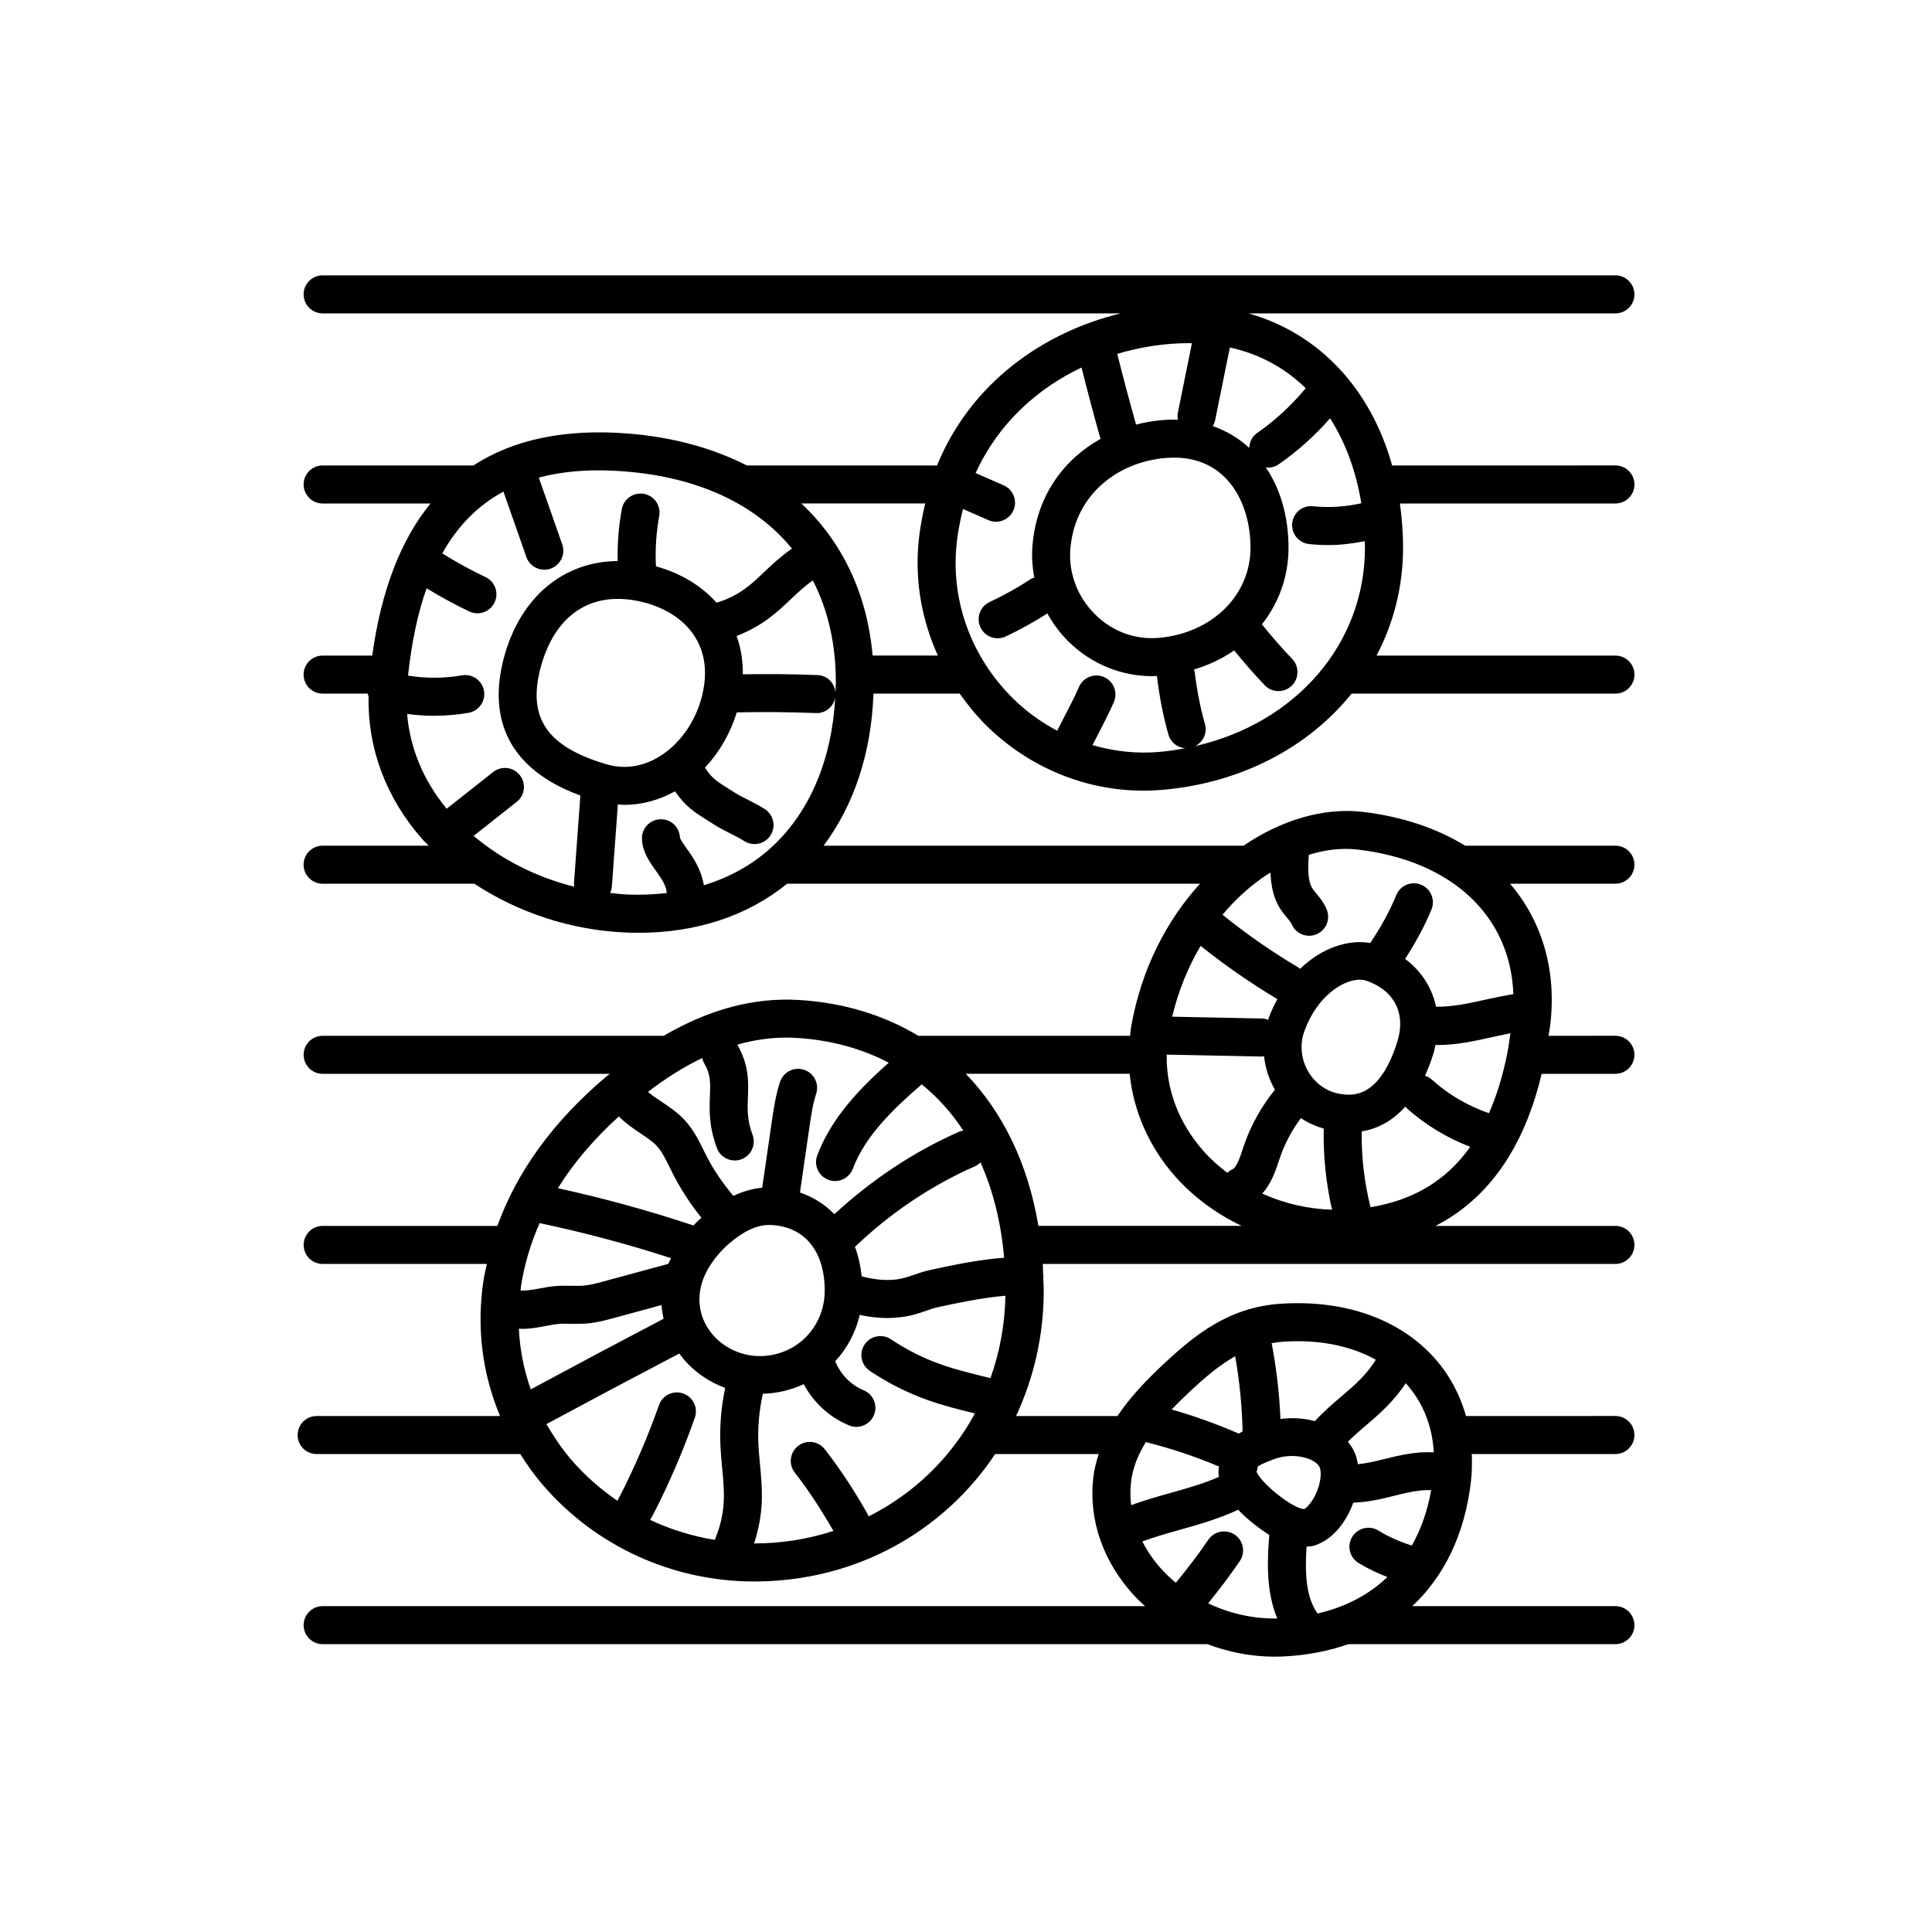 <?xml version="1.0" encoding="UTF-8"?>
<!-- Uploaded to: ICON Repo, www.iconrepo.com, Generator: ICON Repo Mixer Tools -->
<svg fill="#000000" width="800px" height="800px" version="1.1" viewBox="144 144 512 512" xmlns="http://www.w3.org/2000/svg">
 <path d="m577.13 222.01c0-2.781-2.254-5.039-5.039-5.039h-342.59c-2.781 0-5.039 2.254-5.039 5.039 0 2.781 2.254 5.039 5.039 5.039h211.53c-20.73 4.996-39.832 18.586-48.707 40.305h-50.406c-9.016-4.594-19.598-7.531-31.57-8.469-16.613-1.312-30.23 1.574-40.906 8.469h-39.941c-2.781 0-5.039 2.254-5.039 5.039 0 2.781 2.254 5.039 5.039 5.039h28.594c-7.941 9.703-13.086 23.18-15.453 40.305h-13.145c-2.781 0-5.039 2.254-5.039 5.039 0 2.781 2.254 5.039 5.039 5.039h11.934c0.043 0.246 0.16 0.469 0.238 0.703-0.262 13.793 4.551 26.781 14.152 37.766 0.559 0.641 1.211 1.211 1.797 1.832h-28.121c-2.781 0-5.039 2.254-5.039 5.039 0 2.781 2.254 5.039 5.039 5.039h40.211c11.547 7.617 25.566 12.305 40.027 12.926 1.18 0.051 2.344 0.078 3.5 0.078 15.367 0 28.82-4.477 39.371-13l109.41-0.008c-8.723 9.586-15.527 22.414-18.254 37.918-0.141 0.793-0.18 1.59-0.277 2.387h-56.133c-9.051-5.453-19.672-8.766-31.598-9.492-11.961-0.711-23.816 2.461-35.867 9.492h-90.379c-2.781 0-5.039 2.254-5.039 5.039 0 2.781 2.254 5.039 5.039 5.039h76.098c-0.402 0.332-0.801 0.613-1.199 0.953-13.848 11.762-23.41 24.953-28.594 39.352h-46.301c-2.781 0-5.039 2.254-5.039 5.039 0 2.781 2.254 5.039 5.039 5.039h43.508c-0.297 1.395-0.641 2.773-0.859 4.184-1.934 12.523-0.375 24.859 4.359 36.121h-48.605c-2.781 0-5.039 2.254-5.039 5.039 0 2.781 2.254 5.039 5.039 5.039l53.957-0.004c1.773 2.781 3.684 5.504 5.891 8.078 14 16.328 34.461 25.691 56.137 25.691 26.918 0 50.184-13.258 63.824-33.77h27.449c-0.664 2.043-1.207 4.137-1.453 6.348-1.258 11.281 2.699 22.461 11.141 31.473 0.82 0.875 1.711 1.676 2.594 2.488l-217.95-0.004c-2.781 0-5.039 2.254-5.039 5.039 0 2.781 2.254 5.039 5.039 5.039h234.45c5.676 2.125 11.711 3.316 17.809 3.316 0.738 0 1.48-0.016 2.223-0.051 6.285-0.285 12.07-1.426 17.344-3.266h70.77c2.781 0 5.039-2.254 5.039-5.039 0-2.781-2.254-5.039-5.039-5.039h-53.824c8.461-7.918 13.887-19.078 15.512-32.809 0.301-2.551 0.344-5.047 0.254-7.5h38.055c2.781 0 5.039-2.254 5.039-5.039 0-2.781-2.254-5.039-5.039-5.039l-39.598 0.004c-1.715-6.09-4.762-11.605-9.109-16.188-9.312-9.82-23.496-14.633-39.961-13.57-13.805 0.898-22.875 8.348-30.98 15.902-4.367 4.074-8.816 8.656-12.312 13.855h-26.863c4.656-10.016 7.324-21.223 7.324-33.199 0-1.172-0.09-2.289-0.125-3.441 0.008-0.078 0.047-0.145 0.051-0.223 0.008-0.168-0.066-0.312-0.078-0.477-0.035-0.988-0.047-1.992-0.105-2.965h151.76c2.781 0 5.039-2.254 5.039-5.039 0-2.781-2.254-5.039-5.039-5.039h-47.672c13.984-7.152 23.52-20.781 28.121-40.305h19.551c2.781 0 5.039-2.254 5.039-5.039 0-2.781-2.254-5.039-5.039-5.039l-17.719 0.004c0.137-0.98 0.336-1.902 0.453-2.898 1.727-14.66-2.246-27.578-10.656-37.406h27.926c2.781 0 5.039-2.254 5.039-5.039 0-2.781-2.254-5.039-5.039-5.039h-39.816c-7.535-4.609-16.707-7.727-27.211-8.965-10.164-1.18-21.398 2.074-31.523 8.965l-111.3 0.004c8.102-10.809 12.695-24.73 13.219-40.305h22.855c2.074 2.938 4.352 5.762 6.961 8.352 5.586 5.543 12.082 9.848 19.094 12.789 0.047 0.023 0.078 0.066 0.129 0.09 0.047 0.02 0.102 0.012 0.148 0.031 7.066 2.922 14.652 4.461 22.363 4.461 1.66 0 3.332-0.07 5-0.215 21.039-1.816 38.77-11.363 50.168-25.504h69.918c2.781 0 5.039-2.254 5.039-5.039 0-2.781-2.254-5.039-5.039-5.039l-63.305-0.004c4.504-8.586 7.023-18.277 7.023-28.633 0-4.035-0.32-7.91-0.832-11.672h57.113c2.781 0 5.039-2.254 5.039-5.039 0-2.781-2.254-5.039-5.039-5.039l-59.18 0.004c-5.672-20.395-19.441-35.051-38.062-40.305h97.242c2.781 0 5.035-2.258 5.035-5.039zm-63.617 318.38c3.469-0.867 6.746-1.637 9.758-1.477-0.977 5.5-2.699 10.41-5.125 14.672-3.098-0.977-6.086-2.273-8.863-3.977-2.371-1.449-5.473-0.699-6.93 1.664-1.453 2.375-0.707 5.477 1.664 6.93 2.43 1.488 5.012 2.684 7.652 3.734-4.894 4.695-11.125 7.961-18.508 9.66-3.168-4.481-3.336-10.852-2.91-17.711 0.707-0.043 1.414-0.098 2.094-0.312 3.769-1.188 7.09-4.41 9.344-9.078 0.34-0.699 0.648-1.477 0.941-2.281 3.856-0.094 7.539-0.984 10.883-1.824zm-19.742-7.43c0.496 1.293 0.258 4.234-1.152 7.152-1.105 2.281-2.484 3.598-2.988 3.789h-0.027c-2.828 0-11.113-6.543-12.602-9.82 0.078-0.277 0.148-0.535 0.219-0.785 0.094-0.348 0.164-0.688 0.066-0.629 0.156-0.141 0.922-0.695 4.297-1.957 5.477-2.047 11.289-0.098 12.188 2.25zm-26.754 2.438c-4.023 1.77-8.387 3.008-12.961 4.289-3.398 0.949-6.867 1.949-10.297 3.188-0.234-2.012-0.254-4.039-0.027-6.07 0.422-3.793 1.879-7.312 3.922-10.637 6.617 1.652 13.121 3.824 19.406 6.484-0.18 0.875-0.203 1.789-0.043 2.746zm-2.844 33.5c2.93-3.633 5.769-7.348 8.383-11.184 1.566-2.301 0.973-5.434-1.328-7-2.301-1.566-5.434-0.969-7 1.328-2.676 3.93-5.594 7.723-8.617 11.418-1.191-1-2.336-2.055-3.402-3.191-2.266-2.422-4.086-5.035-5.477-7.766 3.191-1.176 6.539-2.137 10.035-3.113 5.117-1.43 10.363-2.953 15.391-5.301 0.195 0.203 0.312 0.395 0.52 0.598 0.605 0.609 3.731 3.629 7.691 6.07-0.461 6.082-1.035 14.629 2.121 22.156-6.336 0.117-12.633-1.309-18.316-4.016zm59.801-40.012c-4.594-0.266-8.98 0.746-12.91 1.73-2.512 0.629-4.922 1.191-7.215 1.418-0.145-0.91-0.34-1.812-0.668-2.672-0.461-1.211-1.164-2.289-1.973-3.293 1.57-1.551 3.207-2.973 4.91-4.422 3.606-3.07 7.285-6.328 10.426-11.078 4.504 4.992 7.023 11.223 7.43 18.316zm-39.895-29.328c1.289-0.082 2.555-0.125 3.805-0.125 7.91 0 14.957 1.711 20.73 4.902-2.438 3.961-5.488 6.633-9.02 9.641-2.363 2.008-4.785 4.074-7.148 6.648-2.836-0.785-5.949-0.992-9.105-0.582-0.301-6.664-1.055-13.332-2.297-19.883-0.012-0.07-0.062-0.125-0.078-0.195 1.004-0.18 2.027-0.336 3.113-0.406zm-24.766 13.219c3.914-3.648 7.731-6.945 12.02-9.355 1.172 6.578 1.812 13.254 1.969 19.922-0.359 0.191-0.691 0.383-1.008 0.578-5.781-2.516-11.738-4.672-17.805-6.394 1.555-1.621 3.172-3.207 4.824-4.75zm30.711-265.89c-3.746 4.516-8.051 8.523-12.883 11.871-1.352 0.934-2.016 2.41-2.082 3.934-2.769-2.555-6.027-4.5-9.66-5.773 0.293-0.484 0.512-1.023 0.633-1.609l3.894-19.223c8.16 1.785 14.812 5.629 20.098 10.801zm-38.926 66.152c-6.269 0.543-12.297-1.664-16.891-6.227-4.668-4.629-7.059-10.922-6.559-17.266 1.254-15.93 14.82-24.266 27.574-24.266 13.938 0 20.176 11.988 20.176 23.871 0.004 12.621-10.215 22.668-24.301 23.887zm5.059-59.73c-0.133 0.66-0.121 1.316 0 1.941-0.312-0.008-0.613-0.047-0.93-0.047-3.387 0-6.816 0.453-10.156 1.32-1.766-6.238-3.434-12.523-4.984-18.75 6.227-1.848 12.676-2.836 19.047-2.836 0.254 0 0.484 0.035 0.738 0.039zm-204.27 79.895c2.371 0.32 4.762 0.484 7.152 0.484 3.062 0 6.121-0.262 9.129-0.789 2.742-0.48 4.574-3.09 4.094-5.832s-3.094-4.566-5.832-4.094c-4.707 0.82-9.57 0.836-14.293 0.078 0.941-8.801 2.559-16.535 4.918-23.152 3.668 2.227 7.445 4.316 11.312 6.144 0.695 0.328 1.43 0.484 2.152 0.484 1.887 0 3.699-1.066 4.555-2.883 1.191-2.516 0.117-5.519-2.398-6.707-3.93-1.859-7.773-3.984-11.473-6.285 4.094-7.301 9.48-12.727 16.211-16.371l6.078 17.328c0.727 2.074 2.676 3.371 4.754 3.371 0.555 0 1.117-0.094 1.668-0.285 2.625-0.922 4.008-3.797 3.086-6.422l-6.211-17.703c4.773-1.281 10.051-1.918 15.844-1.918 2.231 0 4.543 0.094 6.926 0.281 19.582 1.535 34.746 8.75 44.316 20.445-2.934 2.059-5.238 4.188-7.293 6.152-3.672 3.508-6.574 6.277-12.648 8.195-0.012 0.004-0.02 0.012-0.027 0.016-4.012-4.512-9.531-7.852-16.078-9.664-0.219-4.457 0.055-8.922 0.871-13.32 0.508-2.734-1.301-5.367-4.035-5.875-2.734-0.504-5.367 1.301-5.875 4.035-0.844 4.543-1.203 9.152-1.105 13.762-14.219 0.102-25.641 9.402-30.02 25.164-3.465 12.473-2.516 28.652 20.137 36.988l-1.703 23.34c-0.02 0.289 0.078 0.547 0.105 0.824-10.004-2.496-19.227-7.172-26.688-13.473l11.414-9.02c2.184-1.723 2.555-4.891 0.832-7.074-1.727-2.188-4.891-2.555-7.074-0.832l-12.324 9.734c-6.164-7.516-9.719-16.066-10.477-25.129zm113.51-5.769c-0.254-2.449-2.188-4.43-4.719-4.531-6.578-0.27-13.223-0.309-19.82-0.207 0.035-3.57-0.5-6.984-1.652-10.16 6.871-2.625 10.832-6.367 14.34-9.715 1.84-1.758 3.66-3.438 5.859-5.012 3.988 7.727 6.106 16.805 6.106 27.031-0.004 0.879-0.082 1.727-0.113 2.594zm-35.309 0.816c-1.688 7.031-6.09 13.199-11.773 16.496-3.008 1.746-7.785 3.473-13.488 1.812-16-4.668-21.219-12.449-17.453-26.02 3.207-11.543 10.5-17.828 20.375-17.828 1.617 0 3.301 0.168 5.047 0.508 6.812 1.328 12.234 4.656 15.266 9.367 2.797 4.348 3.477 9.617 2.027 15.664zm-19.918 52.801c-1.504-0.066-2.992-0.254-4.481-0.414 0.242-0.531 0.418-1.105 0.465-1.723l1.586-21.738c0.566 0.035 1.129 0.121 1.695 0.121 4.609 0 9.207-1.234 13.453-3.594 2.789 4.059 5.125 5.523 8.699 7.766l1.562 0.988c1.461 0.934 2.973 1.703 4.484 2.469 1.219 0.613 2.438 1.223 3.613 1.973 0.84 0.535 1.777 0.793 2.707 0.793 1.664 0 3.293-0.82 4.25-2.328 1.5-2.348 0.809-5.461-1.535-6.957-1.465-0.934-2.977-1.707-4.492-2.477-1.215-0.613-2.434-1.219-3.609-1.969l-1.621-1.023c-3.301-2.07-4.367-2.828-6.106-5.516 3.801-4.066 6.723-9.121 8.406-14.637 6.992-0.141 14.059-0.094 21.031 0.184 0.07 0.004 0.137 0.004 0.203 0.004 2.438 0 4.41-1.777 4.859-4.117-0.82 15.938-6.445 29.695-16.164 39.008-5.199 4.981-11.512 8.551-18.648 10.734-0.66-4.109-2.781-7.277-4.477-9.645-0.703-0.984-1.766-2.469-1.863-3.027-0.125-2.766-2.394-4.93-5.238-4.809-2.781 0.109-4.941 2.457-4.828 5.238 0.137 3.434 2.051 6.102 3.734 8.461 1.473 2.059 2.723 3.859 2.844 5.84-3.387 0.395-6.891 0.547-10.531 0.395zm214.71 39.895c5.25 0 10.262-1.129 15.145-2.227 1.453-0.328 2.859-0.629 4.258-0.914-0.266 1.793-0.496 3.629-0.832 5.328v-0.004c-1.184 5.957-2.816 11.223-4.859 15.879-5.562-1.93-10.766-4.934-15.113-8.887-0.551-0.5-1.184-0.832-1.848-1.043 0.832-1.82 1.613-3.836 2.316-6.086 0.219-0.699 0.293-1.379 0.449-2.074 0.16 0.004 0.324 0.027 0.484 0.027zm-18.746-17.035c7.359 2.523 10.5 8.688 8.191 16.078-4.801 15.371-12.168 14.332-14.945 13.941-3.562-0.5-6.703-2.633-8.625-5.852-1.992-3.336-2.371-7.324-1.039-10.941 3.344-9.066 10.109-13.508 14.621-13.508 0.652 0.004 1.254 0.094 1.797 0.281zm-52.945 19.57 25.148 0.512h0.105c0.191 0 0.355-0.086 0.543-0.109 0.324 3.094 1.297 6.117 2.879 8.906-3.562 4.406-6.422 9.473-8.227 14.824l-0.289 0.867c-0.695 2.094-1.645 4.961-2.754 5.41-0.527 0.215-0.957 0.551-1.363 0.902-2.258-1.727-4.391-3.609-6.273-5.734-6.602-7.465-9.938-16.383-9.77-25.578zm43.82 41.109c-6.465-0.203-12.758-1.684-18.516-4.273 2.359-2.578 3.519-5.949 4.418-8.66l0.273-0.816c1.27-3.754 3.188-7.332 5.566-10.527 1.844 1.258 3.902 2.125 6.051 2.773-0.152 7.246 0.594 14.445 2.207 21.504zm-16.746-50.938c-0.074 0.199-0.117 0.406-0.188 0.609-0.488-0.172-0.988-0.332-1.531-0.344l-23.91-0.488c1.68-6.984 4.289-13.266 7.547-18.773 6.418 5.152 13.25 9.891 20.332 14.117-0.82 1.527-1.602 3.121-2.25 4.879zm-128.02 5.32c0.961 0 1.922 0.031 2.887 0.09 9.117 0.555 17.277 2.84 24.395 6.566-7.297 6.488-15.105 14.355-18.945 24.547-0.98 2.602 0.332 5.512 2.938 6.488 0.586 0.223 1.188 0.328 1.777 0.328 2.035 0 3.953-1.246 4.715-3.266 3.371-8.945 11.012-16.074 18.254-22.375 4.242 3.453 7.945 7.57 11.039 12.305-0.348 0.07-0.699 0.078-1.035 0.223-12.105 5.309-23.402 12.883-33.148 21.895-2.519-2.598-5.594-4.543-9.129-5.754l2.527-17.402c0.449-3.113 0.879-6.051 1.77-8.746 0.875-2.641-0.555-5.492-3.195-6.367s-5.492 0.555-6.367 3.195c-1.172 3.539-1.684 7.062-2.18 10.469l-2.555 17.586c-2.566 0.242-5.117 0.965-7.656 2.168-2.688-3.246-5.125-6.691-7.043-10.449l-0.773-1.555c-1.293-2.621-2.754-5.59-5.117-8.129-1.922-2.062-4.203-3.578-6.215-4.914-1.312-0.871-2.5-1.684-3.465-2.523 4.906-3.758 9.676-6.711 14.375-8.973 0.117 0.418 0.203 0.844 0.434 1.234 1.832 3.066 1.738 5.324 1.602 8.742-0.145 3.594-0.324 8.066 1.855 13.902 0.758 2.027 2.68 3.277 4.723 3.277 0.586 0 1.18-0.102 1.762-0.32 2.609-0.973 3.93-3.879 2.961-6.481-1.473-3.938-1.352-6.867-1.227-9.973 0.16-3.969 0.316-8.465-2.812-13.926 4.281-1.203 8.551-1.863 12.852-1.863zm57.855 58.336c-7.008 0.52-14.598 2.16-19.141 3.156l-0.645 0.141c-1.418 0.309-2.789 0.773-4.16 1.246-0.793 0.277-1.586 0.555-2.402 0.773-3.875 1.059-7.996 0.527-11.402-0.387-0.293-2.793-0.875-5.41-1.781-7.805 9.219-8.828 20.082-16.215 31.742-21.324 0.594-0.258 1.09-0.637 1.523-1.07 3.316 7.398 5.453 15.867 6.266 25.27zm-64.785 26.066c-4.742 0-9.395-2.125-12.445-5.684-2.801-3.266-3.984-7.375-3.34-11.57 0.453-2.934 1.762-5.703 3.738-8.316 0.102-0.121 0.191-0.25 0.285-0.383 1.074-1.359 2.273-2.691 3.754-3.949 3.879-3.293 7.273-4.848 10.629-4.848 0.223 0 0.441 0.008 0.66 0.02 8.746 0.535 13.965 7.027 13.965 17.371 0.004 9.734-7.574 17.359-17.246 17.359zm-24.188-24.445-17.133 4.648c-1.723 0.469-3.504 0.953-5.121 1.105-1.137 0.109-2.281 0.078-3.43 0.062-1.434-0.023-2.875-0.035-4.309 0.082-1.488 0.129-2.977 0.402-4.461 0.688-1.809 0.34-3.348 0.559-4.707 0.484 0.059-0.441 0.066-0.883 0.133-1.324 0.879-5.691 2.57-11.195 4.902-16.535 11.742 2.469 23.41 5.586 34.836 9.281-0.227 0.508-0.516 0.992-0.711 1.508zm-39.617 17.164c0.281 0.012 0.578 0.074 0.855 0.074 2.219 0 4.297-0.395 6.195-0.758 1.141-0.215 2.281-0.445 3.426-0.543 1.094-0.098 2.188-0.062 3.293-0.051 1.516 0.027 3.035 0.039 4.555-0.102 2.469-0.238 4.773-0.863 6.801-1.414l12.688-3.445c0.074 1.234 0.273 2.445 0.535 3.641-11.773 6.164-23.504 12.402-35.203 18.703-1.824-5.176-2.902-10.57-3.144-16.105zm26.488-56.227c1.758 1.766 3.742 3.16 5.609 4.402 1.699 1.129 3.305 2.195 4.422 3.391 1.352 1.449 2.367 3.519 3.445 5.707l0.84 1.684c2.109 4.137 4.648 8.031 7.559 11.645-0.746 0.672-1.43 1.367-2.098 2.066-11.766-3.922-23.805-7.223-35.934-9.879 4.156-6.684 9.578-13.023 16.156-19.016zm-12.598 90.984c-2.301-2.68-4.254-5.535-6-8.477-0.047-0.117-0.137-0.203-0.191-0.312-0.129-0.223-0.277-0.434-0.402-0.656 11.703-6.305 23.441-12.543 35.219-18.711 0.383 0.523 0.766 1.051 1.195 1.551 2.973 3.465 6.762 6.027 10.965 7.562-1.047 4.934-1.48 9.969-1.273 15.027 0.082 2.051 0.273 4.098 0.465 6.141 0.281 3.012 0.551 5.859 0.441 8.629-0.141 3.586-0.988 7.168-2.387 10.48-5.977-0.98-11.746-2.742-17.145-5.312 0.344-0.59 0.699-1.176 1.012-1.785 4.156-8.148 7.801-16.652 10.84-25.27 0.926-2.625-0.449-5.5-3.074-6.426-2.617-0.926-5.504 0.449-6.426 3.074-2.894 8.199-6.363 16.289-10.316 24.039-0.215 0.418-0.457 0.883-0.707 1.316-4.473-3.078-8.613-6.672-12.215-10.871zm78.855 14.988c-3.453-6.188-7.32-12.188-11.68-17.777-1.711-2.195-4.879-2.594-7.07-0.875-2.195 1.711-2.59 4.875-0.875 7.07 3.797 4.871 7.164 10.094 10.227 15.465-6.574 2.125-13.605 3.305-20.973 3.305-0.016 0-0.035-0.004-0.051-0.004 1.18-3.562 1.902-7.293 2.047-11.023 0.137-3.438-0.176-6.758-0.477-9.969-0.176-1.867-0.355-3.738-0.43-5.609-0.18-4.398 0.238-8.773 1.195-13.059 3.891-0.117 7.535-1.016 10.824-2.547 2.613 4.887 6.879 8.832 12.062 10.941 0.621 0.254 1.266 0.375 1.898 0.375 1.988 0 3.871-1.188 4.668-3.141 1.047-2.574-0.188-5.516-2.766-6.566-3.391-1.383-6.125-4.273-7.516-7.672 3.141-3.387 5.406-7.578 6.504-12.293 2.492 0.535 4.918 0.832 7.254 0.832 2.527 0 4.961-0.316 7.289-0.945 1.039-0.281 2.055-0.629 3.066-0.98 0.992-0.344 1.984-0.699 3.012-0.922l0.656-0.145c3.898-0.855 11.113-2.406 17.332-2.918-0.145 7.707-1.543 15.031-3.969 21.836l-1.074-0.262c-4.086-1-8.309-2.035-12.223-3.434-4.606-1.648-9-3.863-13.059-6.59-2.312-1.551-5.441-0.934-6.992 1.371-1.551 2.309-0.938 5.441 1.371 6.992 4.754 3.191 9.895 5.785 15.285 7.715 4.188 1.496 8.438 2.555 12.578 3.57-6.375 11.766-16.172 21.234-28.117 27.258zm25.691-117.27h43.426c0.996 9.816 5.09 19.305 12.039 27.16 4.894 5.535 10.945 9.938 17.633 13.145h-53.863c-2.715-16.402-9.395-30.121-19.234-40.305zm107.26 35.348c-1.645-6.57-2.438-13.297-2.348-20.074 3.922-0.66 7.981-2.547 11.594-6.598 0.098 0.102 0.137 0.234 0.242 0.332 4.918 4.473 10.723 7.957 16.938 10.348-6.293 8.887-15.078 14.16-26.426 15.992zm-6.621-94.953c1.113 0 2.211 0.062 3.293 0.191 24.98 2.941 40.441 17.68 41.176 38.293-2.461 0.418-4.891 0.91-7.246 1.438-4.613 1.039-9.004 1.961-13.242 1.91-1.074-5.055-3.894-9.461-8.188-12.676 2.672-4.168 5.094-8.504 6.977-13.09 1.055-2.574-0.176-5.519-2.75-6.574-2.566-1.055-5.516 0.176-6.574 2.75-1.832 4.469-4.211 8.691-6.902 12.703-5.848-1.016-12.816 1.258-18.59 6.844-0.117-0.082-0.184-0.207-0.309-0.277-7.035-4.16-13.82-8.867-20.164-13.992-0.031-0.023-0.07-0.027-0.102-0.051 3.144-3.754 6.602-6.969 10.242-9.562 0.082-0.074 0.184-0.121 0.262-0.199 0.73-0.516 1.477-0.973 2.223-1.438 0.262 6.445 2.117 9.312 4.344 11.926 0.66 0.773 1.02 1.207 1.293 1.824 0.832 1.883 2.676 3.004 4.609 3.004 0.68 0 1.371-0.141 2.035-0.434 2.543-1.125 3.695-4.098 2.57-6.644-0.879-1.992-1.969-3.266-2.844-4.293-1.285-1.504-2.387-2.844-1.855-10.086 3.277-1.004 6.559-1.566 9.742-1.566zm-125.33-51.234c-1.461-16.484-8.105-30.211-18.898-40.305h32.832c-0.852 3.598-1.535 7.316-1.844 11.273-0.789 10.031 1.102 19.965 5.195 29.031zm75.879 25.547c-5.988 0.512-11.934-0.168-17.605-1.816 0.496-0.973 0.992-1.945 1.488-2.902 1.406-2.711 2.812-5.422 4.16-8.477 1.121-2.547-0.031-5.519-2.574-6.644-2.543-1.109-5.519 0.031-6.644 2.574-1.254 2.848-2.57 5.371-3.883 7.898-0.641 1.234-1.281 2.477-1.914 3.742-4.262-2.273-8.258-5.137-11.793-8.645-10.66-10.578-16.117-24.98-14.973-39.516 0.293-3.734 0.949-7.238 1.809-10.598l6.731 2.949c0.656 0.289 1.344 0.426 2.016 0.426 1.941 0 3.789-1.129 4.617-3.019 1.117-2.547-0.047-5.519-2.594-6.633l-7.426-3.254c5.894-12.934 16.133-22.305 28.07-27.965 1.574 6.285 3.234 12.625 5.027 18.91-9.578 5.367-16.98 14.918-18.047 28.449-0.219 2.805-0.016 5.59 0.504 8.309-0.281 0.117-0.578 0.164-0.84 0.336-3.5 2.297-7.203 4.367-11.012 6.148-2.519 1.18-3.606 4.176-2.43 6.699 0.855 1.832 2.672 2.902 4.566 2.902 0.715 0 1.441-0.152 2.133-0.477 3.805-1.781 7.496-3.852 11.035-6.102 1.484 2.668 3.32 5.172 5.555 7.391 5.988 5.941 13.953 9.227 22.184 9.227 0.441 0 0.887-0.039 1.328-0.059 0.004 0.055-0.02 0.102-0.012 0.156 0.609 5.199 1.629 10.379 3.031 15.391 0.582 2.082 2.402 3.441 4.438 3.617-2.273 0.422-4.574 0.773-6.945 0.98zm9.57-1.543c2.106-1.062 3.297-3.414 2.637-5.769-1.262-4.508-2.18-9.168-2.727-13.848-0.027-0.246-0.16-0.445-0.223-0.68 3.914-1.176 7.516-2.879 10.672-5.07 2.59 3.176 5.285 6.289 8.105 9.23 0.988 1.031 2.312 1.551 3.637 1.551 1.254 0 2.512-0.465 3.488-1.402 2.008-1.926 2.074-5.117 0.148-7.125-2.797-2.914-5.469-6.004-8.02-9.164 4.461-5.633 7.051-12.625 7.051-20.305 0-8.383-2.211-15.684-6.066-21.359 0.207 0.027 0.391 0.145 0.602 0.145 0.988 0 1.988-0.289 2.859-0.895 5.043-3.488 9.59-7.59 13.617-12.188 4.234 6.621 6.957 14.379 8.273 22.512-4.195 0.945-8.492 1.227-12.785 0.797-2.82-0.312-5.242 1.73-5.523 4.5-0.281 2.766 1.73 5.238 4.5 5.523 1.703 0.176 3.402 0.262 5.098 0.262 3.238 0 6.445-0.406 9.625-1.035 0.012 0.562 0.059 1.125 0.059 1.688-0.008 25.664-18.453 46.574-45.027 52.633z"/>
</svg>